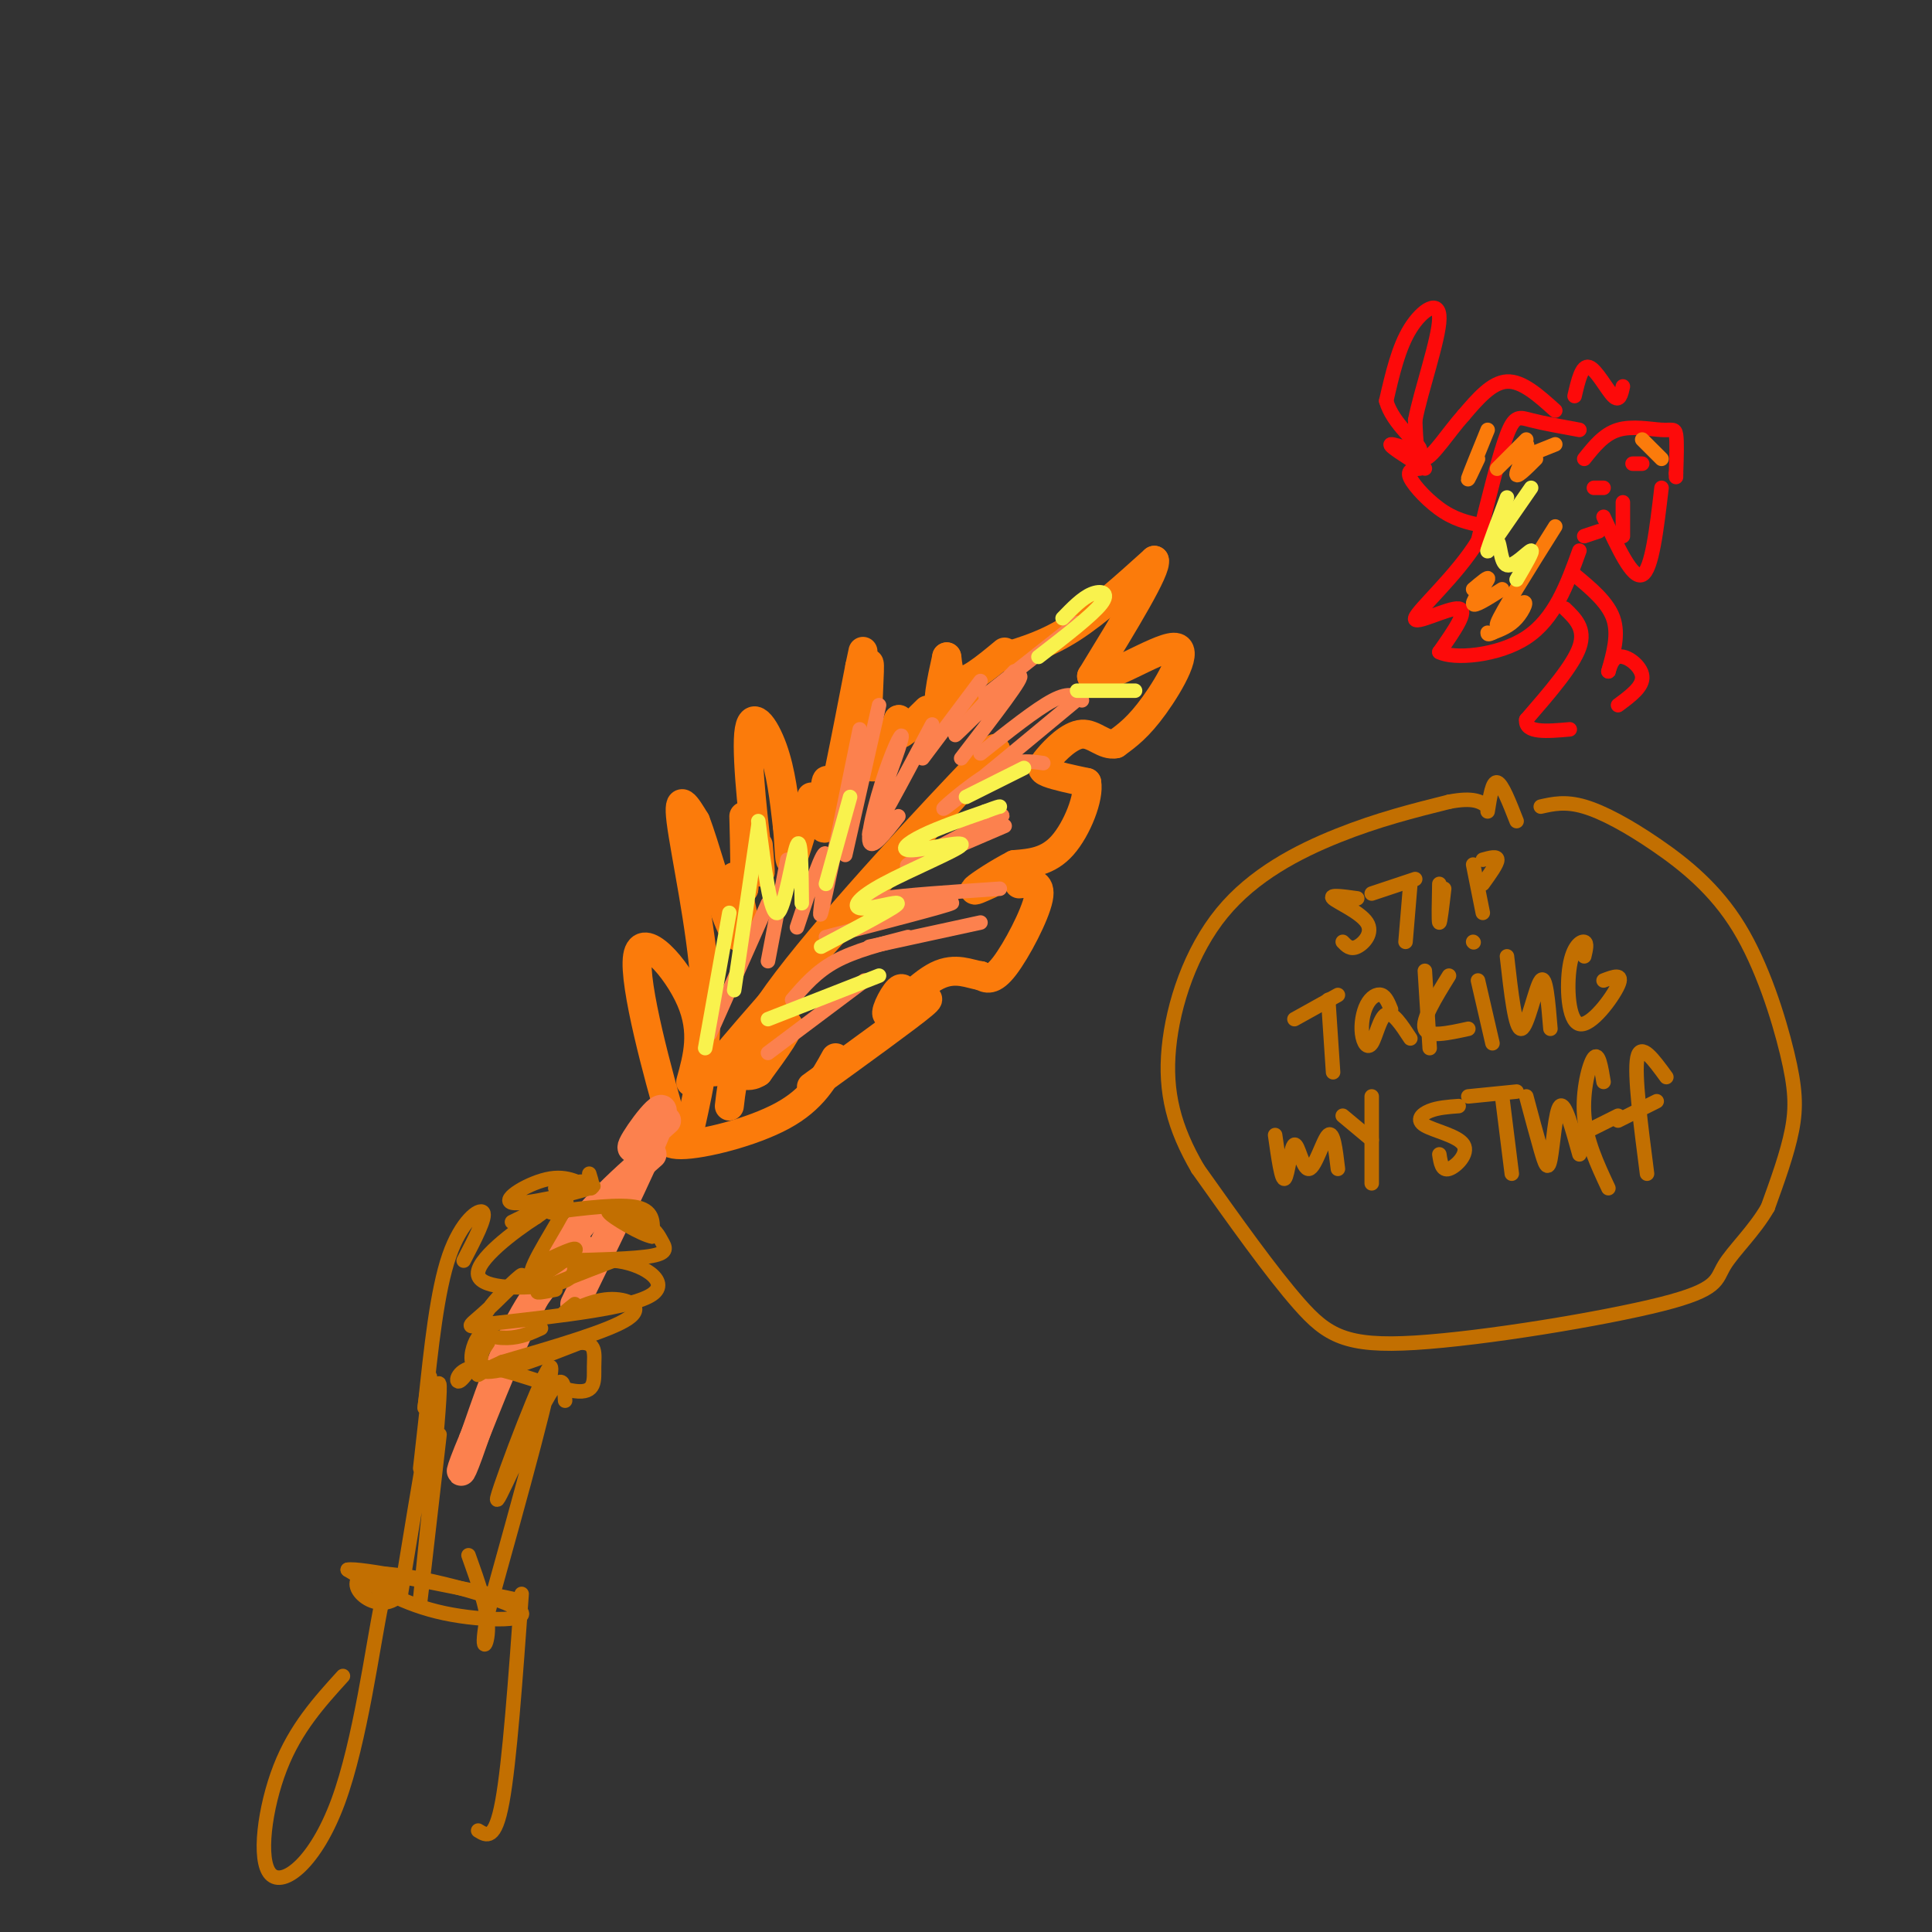 <svg viewBox='0 0 400 400' version='1.1' xmlns='http://www.w3.org/2000/svg' xmlns:xlink='http://www.w3.org/1999/xlink'><rect x="0" y="0" width="400" height="400" fill="#333333" stroke="none"/><g fill='none' stroke='#FB7B0B' stroke-width='6' stroke-linecap='round' stroke-linejoin='round'><path d='M143,233c1.889,-8.467 3.778,-16.933 3,-29c-0.778,-12.067 -4.222,-27.733 -5,-34c-0.778,-6.267 1.111,-3.133 3,0'/><path d='M144,170c1.829,4.606 4.903,16.121 7,21c2.097,4.879 3.219,3.121 3,0c-0.219,-3.121 -1.777,-7.606 -2,-9c-0.223,-1.394 0.888,0.303 2,2'/><path d='M154,184c0.333,-2.167 0.167,-8.583 0,-15'/><path d='M157,175c0.357,4.202 0.714,8.405 0,3c-0.714,-5.405 -2.500,-20.417 -2,-26c0.500,-5.583 3.286,-1.738 5,3c1.714,4.738 2.357,10.369 3,16'/><path d='M163,171c0.511,4.622 0.289,8.178 1,7c0.711,-1.178 2.356,-7.089 4,-13'/><path d='M172,171c-0.267,-5.533 -0.533,-11.067 -1,-9c-0.467,2.067 -1.133,11.733 0,9c1.133,-2.733 4.067,-17.867 7,-33'/><path d='M178,138c1.167,-5.500 0.583,-2.750 0,0'/><path d='M179,143c0.556,-4.000 1.111,-8.000 1,-4c-0.111,4.000 -0.889,16.000 0,19c0.889,3.000 3.444,-3.000 6,-9'/><path d='M186,149c0.667,-0.511 -0.667,2.711 0,3c0.667,0.289 3.333,-2.356 6,-5'/><path d='M193,150c3.533,-3.111 7.067,-6.222 7,-6c-0.067,0.222 -3.733,3.778 -5,3c-1.267,-0.778 -0.133,-5.889 1,-11'/><path d='M196,136c0.156,-0.333 0.044,4.333 2,5c1.956,0.667 5.978,-2.667 10,-6'/><path d='M208,136c4.417,-1.333 8.833,-2.667 14,-6c5.167,-3.333 11.083,-8.667 17,-14'/><path d='M239,116c0.667,1.667 -6.167,12.833 -13,24'/><path d='M226,140c1.976,1.738 13.417,-5.917 17,-6c3.583,-0.083 -0.690,7.405 -4,12c-3.310,4.595 -5.655,6.298 -8,8'/><path d='M231,154c-2.424,0.523 -4.485,-2.169 -7,-2c-2.515,0.169 -5.485,3.199 -7,5c-1.515,1.801 -1.576,2.372 0,3c1.576,0.628 4.788,1.314 8,2'/><path d='M225,162c0.578,3.022 -1.978,9.578 -5,13c-3.022,3.422 -6.511,3.711 -10,4'/><path d='M210,179c-3.467,1.778 -7.133,4.222 -8,5c-0.867,0.778 1.067,-0.111 3,-1'/><path d='M211,183c2.356,-0.244 4.711,-0.489 4,3c-0.711,3.489 -4.489,10.711 -7,14c-2.511,3.289 -3.756,2.644 -5,2'/><path d='M203,202c-2.180,-0.265 -5.131,-1.927 -9,0c-3.869,1.927 -8.657,7.442 -10,8c-1.343,0.558 0.759,-3.841 2,-5c1.241,-1.159 1.620,0.920 2,3'/><path d='M188,208c2.000,-0.289 6.000,-2.511 3,0c-3.000,2.511 -13.000,9.756 -23,17'/><path d='M173,219c-2.356,4.289 -4.711,8.578 -11,12c-6.289,3.422 -16.511,5.978 -21,6c-4.489,0.022 -3.244,-2.489 -2,-5'/><path d='M139,232c-2.548,-8.798 -7.917,-28.292 -7,-34c0.917,-5.708 8.119,2.369 11,9c2.881,6.631 1.440,11.815 0,17'/><path d='M151,229c0.689,-6.022 1.378,-12.044 12,-26c10.622,-13.956 31.178,-35.844 39,-44c7.822,-8.156 2.911,-2.578 -2,3'/><path d='M200,162c-10.124,11.507 -34.435,38.775 -45,51c-10.565,12.225 -7.383,9.407 -3,6c4.383,-3.407 9.967,-7.402 11,-7c1.033,0.402 -2.483,5.201 -6,10'/><path d='M157,222c-2.167,1.500 -4.583,0.250 -7,-1'/></g>
<g fill='none' stroke='#FC814E' stroke-width='6' stroke-linecap='round' stroke-linejoin='round'><path d='M135,239c-6.917,6.083 -13.833,12.167 -20,22c-6.167,9.833 -11.583,23.417 -17,37'/><path d='M98,298c-3.298,7.750 -3.042,8.625 -1,3c2.042,-5.625 5.869,-17.750 10,-26c4.131,-8.250 8.565,-12.625 13,-17'/><path d='M138,232c-4.022,3.644 -8.044,7.289 -7,5c1.044,-2.289 7.156,-10.511 6,-6c-1.156,4.511 -9.578,21.756 -18,39'/></g>
<g fill='none' stroke='#FD0A0A' stroke-width='3' stroke-linecap='round' stroke-linejoin='round'><path d='M328,95c2.030,-2.554 4.060,-5.107 7,-6c2.940,-0.893 6.792,-0.125 9,0c2.208,0.125 2.774,-0.393 3,1c0.226,1.393 0.113,4.696 0,8'/><path d='M347,98c0.000,1.333 0.000,0.667 0,0'/><path d='M344,101c-1.000,8.500 -2.000,17.000 -4,18c-2.000,1.000 -5.000,-5.500 -8,-12'/><path d='M332,101c0.000,0.000 -2.000,0.000 -2,0'/><path d='M340,96c0.000,0.000 -2.000,0.000 -2,0'/><path d='M336,104c0.000,0.000 0.000,7.000 0,7'/><path d='M331,110c0.000,0.000 -3.000,1.000 -3,1'/><path d='M327,89c-3.800,-0.689 -7.600,-1.378 -10,-2c-2.400,-0.622 -3.400,-1.178 -5,3c-1.600,4.178 -3.800,13.089 -6,22'/><path d='M306,112c-4.452,7.250 -12.583,14.375 -13,16c-0.417,1.625 6.881,-2.250 9,-2c2.119,0.250 -0.940,4.625 -4,9'/><path d='M298,135c2.889,1.533 12.111,0.867 18,-3c5.889,-3.867 8.444,-10.933 11,-18'/><path d='M336,80c-0.356,1.644 -0.711,3.289 -2,2c-1.289,-1.289 -3.511,-5.511 -5,-6c-1.489,-0.489 -2.244,2.756 -3,6'/><path d='M322,85c-3.417,-3.083 -6.833,-6.167 -10,-6c-3.167,0.167 -6.083,3.583 -9,7'/><path d='M303,86c-3.089,3.444 -6.311,8.556 -8,9c-1.689,0.444 -1.844,-3.778 -2,-8'/><path d='M293,87c1.119,-5.929 4.917,-16.750 5,-21c0.083,-4.250 -3.548,-1.929 -6,2c-2.452,3.929 -3.726,9.464 -5,15'/><path d='M287,83c1.250,4.702 6.875,8.958 7,10c0.125,1.042 -5.250,-1.131 -6,-1c-0.750,0.131 3.125,2.565 7,5'/><path d='M294,97c-1.422,0.133 -2.844,0.267 -2,2c0.844,1.733 3.956,5.067 7,7c3.044,1.933 6.022,2.467 9,3'/><path d='M326,119c3.417,2.833 6.833,5.667 8,9c1.167,3.333 0.083,7.167 -1,11'/><path d='M333,139c-0.060,0.857 0.292,-2.500 2,-3c1.708,-0.500 4.774,1.857 5,4c0.226,2.143 -2.387,4.071 -5,6'/><path d='M324,126c2.167,2.083 4.333,4.167 3,8c-1.333,3.833 -6.167,9.417 -11,15'/><path d='M316,149c-0.333,2.833 4.333,2.417 9,2'/></g>
<g fill='none' stroke='#FB7B0B' stroke-width='3' stroke-linecap='round' stroke-linejoin='round'><path d='M322,109c-5.637,8.976 -11.274,17.952 -12,20c-0.726,2.048 3.458,-2.833 5,-4c1.542,-1.167 0.440,1.381 -1,3c-1.440,1.619 -3.220,2.310 -5,3'/><path d='M309,131c-1.000,0.500 -1.000,0.250 -1,0'/><path d='M311,122c-2.933,1.867 -5.867,3.733 -6,3c-0.133,-0.733 2.533,-4.067 3,-5c0.467,-0.933 -1.267,0.533 -3,2'/><path d='M308,89c-1.833,4.500 -3.667,9.000 -4,10c-0.333,1.000 0.833,-1.500 2,-4'/><path d='M316,91c-3.298,3.298 -6.595,6.595 -6,6c0.595,-0.595 5.083,-5.083 6,-5c0.917,0.083 -1.738,4.738 -2,6c-0.262,1.262 1.869,-0.869 4,-3'/><path d='M317,94c0.000,0.000 5.000,-2.000 5,-2'/><path d='M340,91c0.000,0.000 4.000,4.000 4,4'/></g>
<g fill='none' stroke='#FC814E' stroke-width='3' stroke-linecap='round' stroke-linejoin='round'><path d='M182,146c0.000,0.000 -7.000,31.000 -7,31'/><path d='M178,151c-3.622,17.711 -7.244,35.422 -8,38c-0.756,2.578 1.356,-9.978 1,-12c-0.356,-2.022 -3.178,6.489 -6,15'/><path d='M163,178c0.000,0.000 -4.000,21.000 -4,21'/><path d='M159,187c0.000,0.000 -12.000,27.000 -12,27'/><path d='M159,218c0.000,0.000 20.000,-15.000 20,-15'/><path d='M164,207c2.500,-2.917 5.000,-5.833 9,-8c4.000,-2.167 9.500,-3.583 15,-5'/><path d='M171,194c12.392,-3.203 24.785,-6.405 26,-7c1.215,-0.595 -8.746,1.418 -13,2c-4.254,0.582 -2.799,-0.266 -3,-1c-0.201,-0.734 -2.057,-1.352 2,-2c4.057,-0.648 14.029,-1.324 24,-2'/><path d='M180,196c0.000,0.000 23.000,-5.000 23,-5'/><path d='M208,171c-10.889,4.689 -21.778,9.378 -20,8c1.778,-1.378 16.222,-8.822 19,-10c2.778,-1.178 -6.111,3.911 -15,9'/><path d='M216,158c-3.022,-0.444 -6.044,-0.889 -11,2c-4.956,2.889 -11.844,9.111 -9,7c2.844,-2.111 15.422,-12.556 28,-23'/><path d='M224,145c-1.250,-0.917 -2.500,-1.833 -6,0c-3.500,1.833 -9.250,6.417 -15,11'/><path d='M223,129c0.000,0.000 -19.000,15.000 -19,15'/><path d='M203,141c0.000,0.000 -12.000,16.000 -12,16'/><path d='M193,150c-6.193,11.715 -12.386,23.429 -13,23c-0.614,-0.429 4.351,-13.002 6,-18c1.649,-4.998 -0.018,-2.423 -2,3c-1.982,5.423 -4.281,13.692 -4,16c0.281,2.308 3.140,-1.346 6,-5'/><path d='M210,139c-6.778,7.200 -13.556,14.400 -12,13c1.556,-1.400 11.444,-11.400 13,-12c1.556,-0.600 -5.222,8.200 -12,17'/></g>
<g fill='none' stroke='#C26F01' stroke-width='3' stroke-linecap='round' stroke-linejoin='round'><path d='M114,251c7.250,-0.917 14.500,-1.833 18,-1c3.500,0.833 3.250,3.417 3,6'/><path d='M135,256c-1.942,-0.273 -8.297,-3.954 -9,-5c-0.703,-1.046 4.244,0.544 7,2c2.756,1.456 3.319,2.776 4,4c0.681,1.224 1.480,2.350 -2,3c-3.480,0.650 -11.240,0.825 -19,1'/><path d='M116,261c-4.164,0.419 -5.074,0.966 -3,0c2.074,-0.966 7.133,-3.444 6,-2c-1.133,1.444 -8.459,6.812 -9,5c-0.541,-1.812 5.703,-10.803 7,-14c1.297,-3.197 -2.351,-0.598 -6,2'/><path d='M111,252c-4.476,2.857 -12.667,9.000 -12,12c0.667,3.000 10.190,2.857 15,2c4.810,-0.857 4.905,-2.429 5,-4'/><path d='M115,267c-2.500,0.500 -5.000,1.000 -3,0c2.000,-1.000 8.500,-3.500 15,-6'/><path d='M127,261c5.578,0.356 12.022,4.244 8,7c-4.022,2.756 -18.511,4.378 -33,6'/><path d='M102,274c-6.189,1.088 -5.161,0.808 -2,-2c3.161,-2.808 8.456,-8.144 8,-8c-0.456,0.144 -6.661,5.770 -8,9c-1.339,3.230 2.189,4.066 5,4c2.811,-0.066 4.906,-1.033 7,-2'/><path d='M119,270c-1.589,1.250 -3.179,2.500 -2,2c1.179,-0.500 5.125,-2.750 9,-3c3.875,-0.250 7.679,1.500 4,4c-3.679,2.500 -14.839,5.750 -26,9'/><path d='M104,282c-5.244,2.276 -5.356,3.466 -5,2c0.356,-1.466 1.178,-5.589 1,-7c-0.178,-1.411 -1.356,-0.111 -2,2c-0.644,2.111 -0.756,5.032 3,5c3.756,-0.032 11.378,-3.016 19,-6'/><path d='M120,278c3.579,-0.200 3.028,2.300 3,5c-0.028,2.700 0.467,5.600 -4,5c-4.467,-0.600 -13.895,-4.700 -19,-5c-5.105,-0.300 -5.887,3.200 -5,3c0.887,-0.200 3.444,-4.100 6,-8'/><path d='M122,243c0.525,1.670 1.049,3.340 0,3c-1.049,-0.340 -3.673,-2.689 -8,-2c-4.327,0.689 -10.357,4.416 -8,5c2.357,0.584 13.102,-1.976 16,-3c2.898,-1.024 -2.051,-0.512 -7,0'/><path d='M115,246c0.911,-0.578 6.689,-2.022 6,-1c-0.689,1.022 -7.844,4.511 -15,8'/><path d='M96,261c2.356,-4.533 4.711,-9.067 4,-10c-0.711,-0.933 -4.489,1.733 -7,9c-2.511,7.267 -3.756,19.133 -5,31'/><path d='M88,291c-0.467,2.644 0.867,-6.244 1,-6c0.133,0.244 -0.933,9.622 -2,19'/><path d='M117,290c-0.155,-3.369 -0.310,-6.738 -4,0c-3.690,6.738 -10.917,23.583 -10,20c0.917,-3.583 9.976,-27.595 11,-27c1.024,0.595 -5.988,25.798 -13,51'/><path d='M101,334c-1.844,9.267 0.044,6.933 0,3c-0.044,-3.933 -2.022,-9.467 -4,-15'/><path d='M91,297c-2.311,20.200 -4.622,40.400 -4,34c0.622,-6.400 4.178,-39.400 4,-44c-0.178,-4.600 -4.089,19.200 -8,43'/><path d='M83,330c-4.877,5.367 -13.070,-2.716 -7,-4c6.070,-1.284 26.404,4.231 31,7c4.596,2.769 -6.544,2.791 -15,1c-8.456,-1.791 -14.228,-5.396 -20,-9'/><path d='M72,325c2.333,-0.500 18.167,2.750 34,6'/><path d='M108,330c-1.250,17.417 -2.500,34.833 -4,43c-1.500,8.167 -3.250,7.083 -5,6'/><path d='M83,329c-1.091,-2.775 -2.182,-5.550 -4,3c-1.818,8.550 -4.364,28.426 -9,41c-4.636,12.574 -11.364,17.847 -14,15c-2.636,-2.847 -1.182,-13.813 2,-22c3.182,-8.187 8.091,-13.593 13,-19'/><path d='M308,168c0.500,-3.167 1.000,-6.333 2,-6c1.000,0.333 2.500,4.167 4,8'/><path d='M281,186c-2.946,-0.411 -5.893,-0.821 -5,0c0.893,0.821 5.625,2.875 7,5c1.375,2.125 -0.607,4.321 -2,5c-1.393,0.679 -2.196,-0.161 -3,-1'/><path d='M284,185c0.000,0.000 9.000,-3.000 9,-3'/><path d='M292,183c0.000,0.000 -1.000,12.000 -1,12'/><path d='M298,183c-0.083,3.917 -0.167,7.833 0,8c0.167,0.167 0.583,-3.417 1,-7'/><path d='M305,179c0.000,0.000 2.000,10.000 2,10'/><path d='M307,178c1.500,-0.417 3.000,-0.833 3,0c0.000,0.833 -1.500,2.917 -3,5'/><path d='M268,211c0.000,0.000 9.000,-5.000 9,-5'/><path d='M275,207c0.000,0.000 1.000,15.000 1,15'/><path d='M288,209c-0.548,-1.344 -1.096,-2.687 -2,-3c-0.904,-0.313 -2.165,0.405 -3,2c-0.835,1.595 -1.244,4.067 -1,6c0.244,1.933 1.143,3.328 2,2c0.857,-1.328 1.674,-5.379 3,-6c1.326,-0.621 3.163,2.190 5,5'/><path d='M295,201c0.000,0.000 1.000,16.000 1,16'/><path d='M300,202c-2.833,4.583 -5.667,9.167 -5,11c0.667,1.833 4.833,0.917 9,0'/><path d='M306,203c0.000,0.000 3.000,13.000 3,13'/><path d='M305,195c0.000,0.000 0.100,0.100 0.1,0.1'/><path d='M312,198c0.867,7.667 1.733,15.333 3,15c1.267,-0.333 2.933,-8.667 4,-10c1.067,-1.333 1.533,4.333 2,10'/><path d='M328,198c0.332,-1.408 0.663,-2.817 0,-3c-0.663,-0.183 -2.322,0.858 -3,5c-0.678,4.142 -0.375,11.384 2,12c2.375,0.616 6.821,-5.396 8,-8c1.179,-2.604 -0.911,-1.802 -3,-1'/><path d='M264,235c0.681,4.815 1.362,9.630 2,9c0.638,-0.630 1.233,-6.705 2,-7c0.767,-0.295 1.707,5.190 3,5c1.293,-0.190 2.941,-6.054 4,-7c1.059,-0.946 1.530,3.027 2,7'/><path d='M278,231c0.000,0.000 6.000,5.000 6,5'/><path d='M284,227c0.000,0.000 0.000,18.000 0,18'/><path d='M302,229c-2.159,0.159 -4.319,0.319 -6,1c-1.681,0.681 -2.884,1.884 -1,3c1.884,1.116 6.853,2.147 8,4c1.147,1.853 -1.530,4.530 -3,5c-1.470,0.470 -1.735,-1.265 -2,-3'/><path d='M304,227c0.000,0.000 10.000,-1.000 10,-1'/><path d='M311,227c0.000,0.000 2.000,16.000 2,16'/><path d='M316,227c1.077,4.036 2.155,8.071 3,11c0.845,2.929 1.458,4.750 2,2c0.542,-2.750 1.012,-10.071 2,-11c0.988,-0.929 2.494,4.536 4,10'/><path d='M332,224c-0.511,-3.111 -1.022,-6.222 -2,-5c-0.978,1.222 -2.422,6.778 -2,12c0.422,5.222 2.711,10.111 5,15'/><path d='M329,234c0.000,0.000 6.000,-3.000 6,-3'/><path d='M345,223c-2.667,-3.667 -5.333,-7.333 -6,-4c-0.667,3.333 0.667,13.667 2,24'/><path d='M335,232c0.000,0.000 8.000,-4.000 8,-4'/><path d='M319,167c2.544,-0.574 5.088,-1.148 9,0c3.912,1.148 9.192,4.018 15,8c5.808,3.982 12.144,9.078 17,17c4.856,7.922 8.230,18.671 10,26c1.770,7.329 1.934,11.237 1,16c-0.934,4.763 -2.967,10.382 -5,16'/><path d='M366,250c-2.767,4.848 -7.183,8.968 -9,12c-1.817,3.032 -1.033,4.978 -13,8c-11.967,3.022 -36.683,7.121 -51,8c-14.317,0.879 -18.233,-1.463 -24,-8c-5.767,-6.537 -13.383,-17.268 -21,-28'/><path d='M248,242c-4.965,-8.530 -6.877,-15.853 -6,-25c0.877,-9.147 4.544,-20.116 11,-28c6.456,-7.884 15.702,-12.681 24,-16c8.298,-3.319 15.649,-5.159 23,-7'/><path d='M300,166c5.167,-1.000 6.583,0.000 8,1'/></g>
<g fill='none' stroke='#F9F24D' stroke-width='3' stroke-linecap='round' stroke-linejoin='round'><path d='M146,217c0.000,0.000 5.000,-28.000 5,-28'/><path d='M152,205c0.000,0.000 5.000,-34.000 5,-34'/><path d='M157,170c1.267,9.844 2.533,19.689 4,19c1.467,-0.689 3.133,-11.911 4,-14c0.867,-2.089 0.933,4.956 1,12'/><path d='M171,183c0.000,0.000 5.000,-18.000 5,-18'/><path d='M159,211c0.000,0.000 23.000,-9.000 23,-9'/><path d='M170,196c5.055,-2.679 10.111,-5.359 13,-7c2.889,-1.641 3.612,-2.244 2,-2c-1.612,0.244 -5.558,1.336 -7,1c-1.442,-0.336 -0.381,-2.101 5,-5c5.381,-2.899 15.081,-6.932 16,-8c0.919,-1.068 -6.945,0.828 -10,1c-3.055,0.172 -1.301,-1.379 2,-3c3.301,-1.621 8.151,-3.310 13,-5'/><path d='M204,168c2.667,-1.000 2.833,-1.000 3,-1'/><path d='M200,165c0.000,0.000 12.000,-6.000 12,-6'/><path d='M317,101c0.000,0.000 -9.000,13.000 -9,13'/><path d='M312,103c-1.901,5.061 -3.802,10.121 -4,11c-0.198,0.879 1.308,-2.424 2,-2c0.692,0.424 0.571,4.576 2,5c1.429,0.424 4.408,-2.879 5,-3c0.592,-0.121 -1.204,2.939 -3,6'/><path d='M223,143c0.000,0.000 12.000,0.000 12,0'/><path d='M215,136c5.578,-4.311 11.156,-8.622 13,-11c1.844,-2.378 -0.044,-2.822 -2,-2c-1.956,0.822 -3.978,2.911 -6,5'/></g>
</svg>